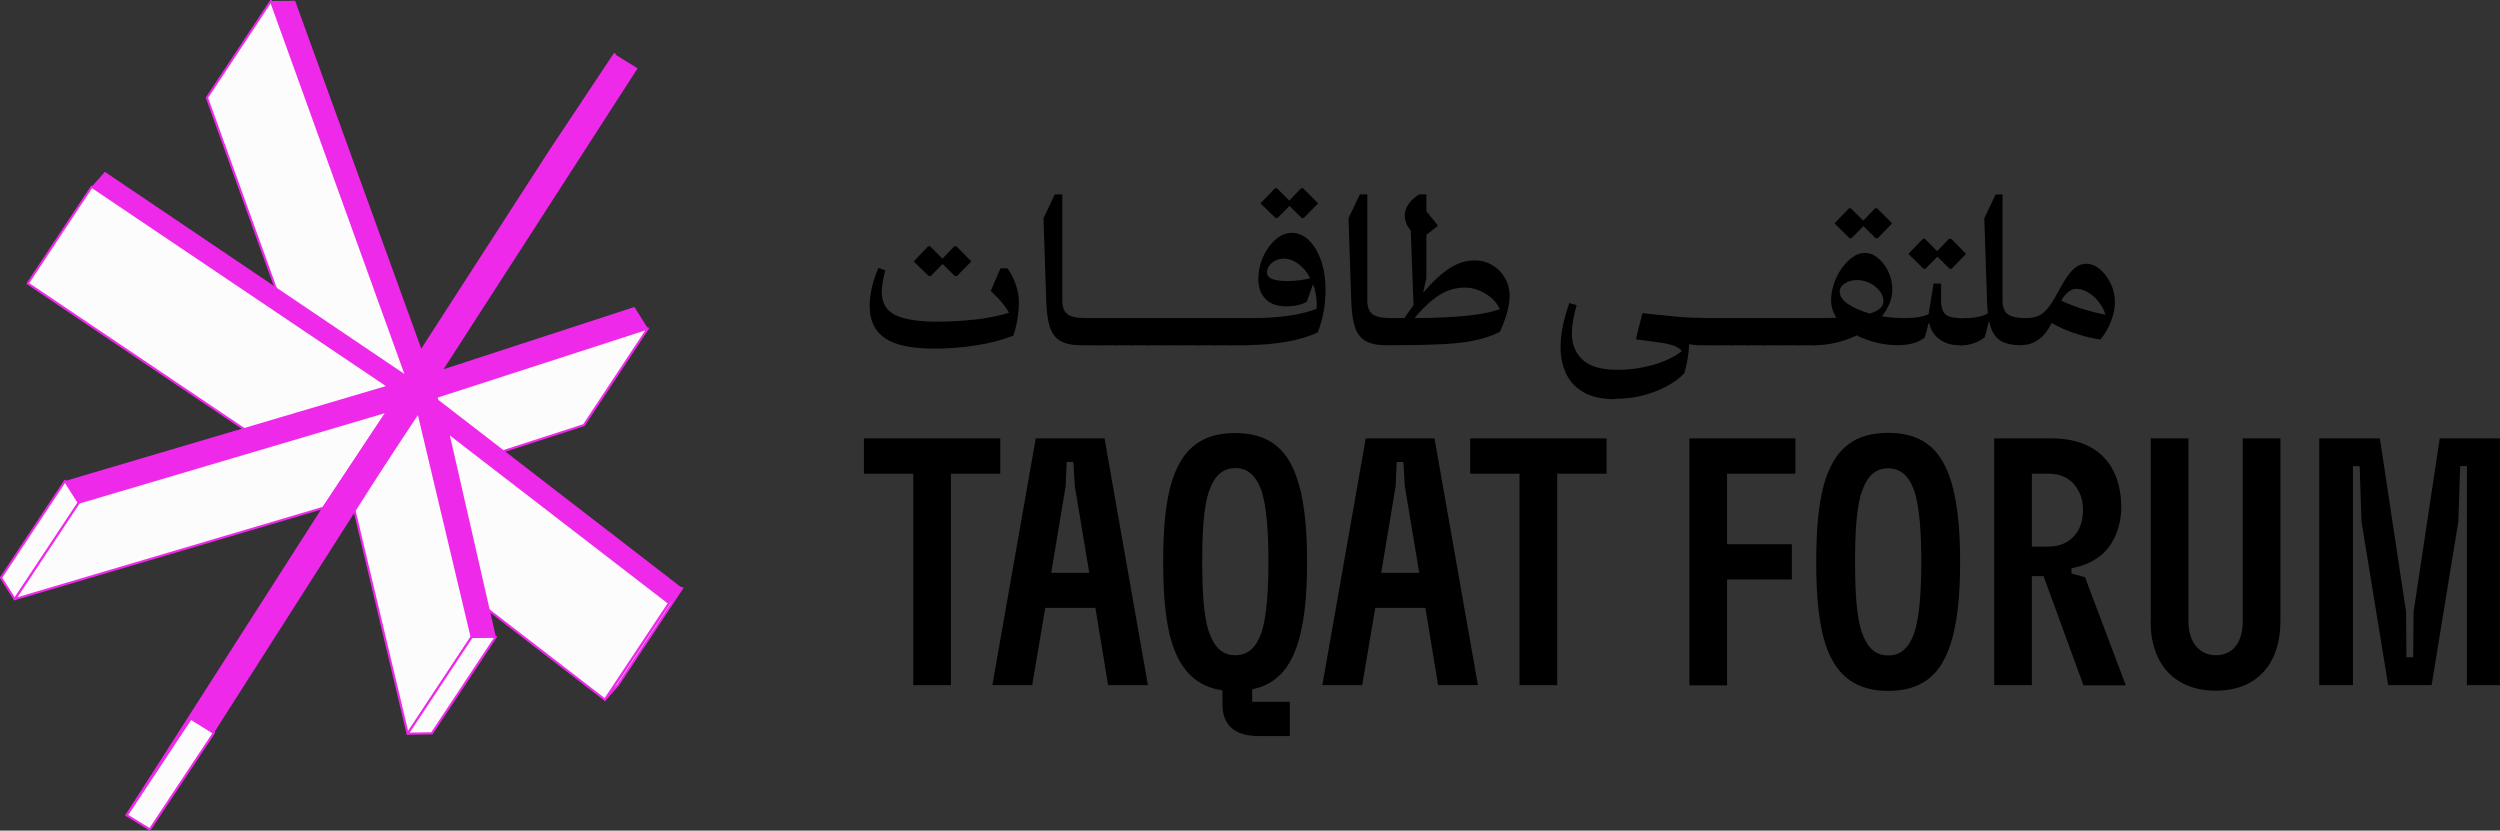 <?xml version="1.0" encoding="UTF-8"?><svg id="Layer_2" xmlns="http://www.w3.org/2000/svg" viewBox="0 0 126.14 41.91"><rect x="0" y="0" width="126.14" height="41.91" fill="#333333" stroke="none"/><g id="Layer_1-2"><g id="Layer_43"><path d="M50.47,22.12v1.78h-2.49v10.67h-1.9v-10.67h-2.49v-1.78h6.89Z" style="stroke-width:0px;"/><path d="M55.91,34.57l-.64-3.9h-2.53l-.66,3.9h-2.01l2.19-12.45h3.47l2.19,12.45h-2.01ZM53.04,28.9h1.92l-.73-4.38-.07-1.21h-.34l-.05,1.21-.73,4.38Z" style="stroke-width:0px;"/><path d="M63.18,34.77v.64h1.9v1.73h-1.57c-1.21,0-1.83-.55-1.83-1.6v-.71c-1.26-.18-2.01-.93-2.46-2.13-.41-1.12-.53-2.63-.53-4.34s.12-3.22.53-4.34c.52-1.41,1.44-2.17,3.1-2.17s2.58.77,3.08,2.17c.41,1.12.55,2.63.55,4.34s-.14,3.22-.55,4.34c-.41,1.14-1.1,1.85-2.22,2.08ZM62.33,33.06c.62,0,1.03-.36,1.3-1.09.3-.85.37-2.29.37-3.63s-.07-2.78-.37-3.63c-.27-.73-.68-1.09-1.3-1.09s-1.03.36-1.3,1.09c-.32.85-.37,2.29-.37,3.63s.05,2.78.37,3.63c.27.73.68,1.09,1.3,1.09Z" style="stroke-width:0px;"/><path d="M72.56,34.57l-.64-3.9h-2.53l-.66,3.9h-2.01l2.19-12.45h3.47l2.19,12.45h-2.01ZM69.69,28.9h1.92l-.73-4.38-.07-1.21h-.34l-.05,1.21-.73,4.38Z" style="stroke-width:0px;"/><path d="M81.06,22.12v1.78h-2.49v10.67h-1.9v-10.67h-2.49v-1.78h6.89Z" style="stroke-width:0px;"/><path d="M85.24,34.57v-12.45h5.35v1.78h-3.45v3.56h3.27v1.78h-3.27v5.34h-1.9Z" style="stroke-width:0px;"/><path d="M92.17,32.69c-.41-1.12-.53-2.63-.53-4.34s.12-3.22.53-4.34c.52-1.41,1.44-2.17,3.1-2.17s2.58.77,3.08,2.17c.41,1.12.55,2.63.55,4.34s-.14,3.22-.55,4.34c-.5,1.41-1.44,2.17-3.08,2.17s-2.58-.77-3.1-2.17ZM96.57,31.98c.3-.85.37-2.29.37-3.63s-.07-2.78-.37-3.63c-.27-.73-.68-1.09-1.3-1.09s-1.03.36-1.3,1.09c-.32.85-.37,2.29-.37,3.63s.05,2.78.37,3.63c.27.73.68,1.09,1.3,1.09s1.03-.36,1.3-1.09Z" style="stroke-width:0px;"/><path d="M105.12,34.57l-2.01-5.5h-.59v5.5h-1.9v-12.45h2.92c1.41,0,2.44.52,3.01,1.48.32.55.48,1.23.48,1.99,0,.64-.16,1.26-.46,1.76-.39.69-1.14,1.16-2.05,1.32v.27l.68.18,2.06,5.46h-2.13ZM102.52,23.9v3.68h.85c.64,0,1.17-.28,1.46-.78.18-.28.27-.66.27-1.07s-.09-.75-.27-1.03c-.28-.52-.8-.8-1.46-.8h-.85Z" style="stroke-width:0px;"/><path d="M108.52,31.35v-9.23h1.9v9.23c0,1.05.55,1.71,1.39,1.71s1.35-.64,1.35-1.71v-9.23h1.9v9.23c0,2.21-1.25,3.5-3.26,3.5s-3.29-1.28-3.29-3.5Z" style="stroke-width:0px;"/><path d="M117.02,34.57v-12.45h3.06l1.32,8.75.02,2.29h.34l.02-2.29,1.32-8.75h3.06v12.45h-1.69v-11.05h-.34l-.09,2.79-1.35,8.26h-2.19l-1.35-8.26-.09-2.79h-.34v11.05h-1.69Z" style="stroke-width:0px;"/><g style="isolation:isolate;"><polygon points="21.31 17.74 18.08 22.61 27.77 7.6 31.01 2.73 21.31 17.74" style="fill:#33e544; stroke:#ef29ea; stroke-linejoin:round; stroke-width:.11px;"/><polygon points="20.48 18.92 17.25 23.79 10.44 4.93 13.67 .05 20.48 18.92" style="fill:#fcfcfc; stroke:#ef29ea; stroke-linejoin:round; stroke-width:.11px;"/><polygon points="32.69 16.57 29.46 21.45 18.83 24.89 22.06 20.01 32.69 16.57" style="fill:#fcfcfc; stroke:#ef29ea; stroke-linejoin:round; stroke-width:.11px;"/><polygon points="19.54 19.46 16.31 24.34 1.4 14.3 4.63 9.42 19.54 19.46" style="fill:#fcfcfc; stroke:#ef29ea; stroke-linejoin:round; stroke-width:.11px;"/><polygon points="34.42 29.67 31.19 34.55 30.52 35.3 33.76 30.43 34.42 29.67" style="fill:#fcfcfc; stroke:#ef29ea; stroke-linejoin:round; stroke-width:.11px;"/><polygon points="33.76 30.43 30.52 35.3 19.45 26.77 22.68 21.89 33.76 30.43" style="fill:#fcfcfc; stroke:#ef29ea; stroke-linejoin:round; stroke-width:.11px;"/><polygon points="23.8 32.14 20.57 37.02 17.87 25.69 21.11 20.81 23.8 32.14" style="fill:#fcfcfc; stroke:#ef29ea; stroke-linejoin:round; stroke-width:.11px;"/><polygon points="25.02 32.13 21.79 37 20.57 37.02 23.8 32.14 25.02 32.13" style="fill:#fcfcfc; stroke:#ef29ea; stroke-linejoin:round; stroke-width:.11px;"/><polygon points="19.55 20.75 16.32 25.62 .74 30.23 3.97 25.36 19.55 20.75" style="fill:#fcfcfc; stroke:#ef29ea; stroke-linejoin:round; stroke-width:.11px;"/><polygon points="3.97 25.36 .74 30.23 .05 29.15 3.28 24.27 3.97 25.36" style="fill:#fcfcfc; stroke:#ef29ea; stroke-linejoin:round; stroke-width:.11px;"/><polygon points="10.79 36.98 7.56 41.85 6.39 41.13 9.62 36.25 10.79 36.98" style="fill:#fcfcfc; stroke:#ef29ea; stroke-linejoin:round; stroke-width:.11px;"/><polygon points="31.01 2.73 32.17 3.45 22.38 18.63 32.01 15.49 32.69 16.57 22.06 20.01 22.12 20.18 34.42 29.67 33.76 30.43 22.68 21.89 25.02 32.13 23.8 32.14 21.11 20.81 10.79 36.98 9.62 36.25 19.55 20.75 3.97 25.36 3.28 24.27 19.54 19.46 4.63 9.42 5.29 8.67 20.48 18.92 13.67 .05 14.89 .04 21.31 17.74 31.01 2.73" style="fill:#ef29ea; stroke-width:0px;"/><polygon points="9.62 36.25 6.39 41.13 16.32 25.62 19.55 20.75 9.62 36.25" style="fill:#33e544; stroke:#ef29ea; stroke-linejoin:round; stroke-width:.11px;"/></g><path d="M47.16,17.59c-1.15,0-1.98-.17-2.5-.52-.52-.35-.78-.89-.78-1.62,0-.33.04-.65.12-.98.08-.33.19-.64.32-.95l.35.12c-.05.2-.1.39-.13.57-.03.18-.05.35-.05.51,0,.56.23.96.69,1.18.46.22,1.17.33,2.13.33.65,0,1.29-.04,1.92-.11.63-.07,1.19-.19,1.68-.34-.08-.16-.2-.33-.35-.51-.15-.18-.34-.38-.57-.59l.49-1.14h.35c.18.24.32.51.42.82.11.31.16.6.16.88,0,.29-.03.59-.08.89-.05.3-.12.56-.2.8-.54.22-1.15.38-1.85.49-.69.11-1.4.17-2.11.17ZM48.16,12.43h.1l.75.76-.73.74h-.1l-.62-.61-.6.61h-.1l-.76-.74.73-.76h.1l.62.62.6-.62Z" style="stroke-width:0px;"/><path d="M54.81,17.15l-.26.27c-.44,0-.78-.07-1.03-.21-.25-.14-.43-.37-.54-.69s-.17-.76-.19-1.3l-.14-4.21.57-1.2h.38v5.36c0,.33.09.56.27.69.18.13.49.19.94.19v1.1Z" style="stroke-width:0px;"/><path d="M55.49,17.42h-.94v-1.1l.27-.27h.93v1.1l-.25.27Z" style="stroke-width:0px;"/><path d="M56.32,17.42h-.94v-1.1l.27-.27h.93v1.1l-.25.27Z" style="stroke-width:0px;"/><path d="M57.16,17.42h-.94v-1.1l.27-.27h.93v1.1l-.25.27Z" style="stroke-width:0px;"/><path d="M58,17.42h-.94v-1.1l.27-.27h.93v1.1l-.25.27Z" style="stroke-width:0px;"/><path d="M58.83,17.42h-.94v-1.1l.27-.27h.93v1.1l-.25.27Z" style="stroke-width:0px;"/><path d="M59.67,17.42h-.94v-1.1l.27-.27h.93v1.1l-.25.27Z" style="stroke-width:0px;"/><path d="M60.51,17.42h-.94v-1.1l.27-.27h.93v1.1l-.25.27Z" style="stroke-width:0px;"/><path d="M61.34,17.42h-.94v-1.1l.27-.27h.93v1.1l-.25.27Z" style="stroke-width:0px;"/><path d="M62.18,17.42h-.94v-1.1l.27-.27h.93v1.1l-.25.27Z" style="stroke-width:0px;"/><path d="M63.02,17.42h-.94v-1.1l.27-.27h.93v1.1l-.25.27Z" style="stroke-width:0px;"/><path d="M62.92,17.42v-1.1l.27-.27c.66,0,1.27-.04,1.84-.12.56-.08,1.03-.2,1.4-.35,0-.07.01-.13.01-.17,0-.37-.06-.73-.19-1.07l-.32.89c-.17.09-.34.15-.51.18-.17.03-.34.05-.51.05-.45,0-.8-.12-1.05-.37s-.37-.59-.37-1.02c0-.29.05-.58.14-.85.09-.28.22-.52.38-.75.16-.22.34-.4.54-.53.2-.13.41-.19.62-.19.33,0,.62.13.88.38.26.26.46.6.61,1.03.15.43.22.92.22,1.45,0,.41-.03.78-.1,1.13-.06.34-.16.69-.29,1.03-.42.2-.94.36-1.56.47s-1.29.17-2,.17ZM65.65,9.5h.1l.76.76-.73.74h-.1l-.62-.61-.6.61h-.1l-.76-.74.73-.76h.1l.62.62.6-.62ZM63.93,13.76c0,.28.34.42,1.02.42.22,0,.43-.01.63-.04s.38-.06.53-.1c-.15-.29-.34-.53-.58-.71-.24-.18-.49-.28-.77-.28-.22,0-.41.07-.58.21-.17.14-.25.31-.25.49Z" style="stroke-width:0px;"/><path d="M70.2,17.15l-.26.27c-.44,0-.78-.07-1.03-.21-.25-.14-.43-.37-.54-.69s-.17-.76-.19-1.3l-.14-4.21.57-1.2h.38v5.36c0,.33.09.56.27.69.18.13.49.19.94.19v1.1Z" style="stroke-width:0px;"/><path d="M69.94,17.42v-1.1l.27-.27h.65c.16-.23.31-.45.46-.65l-.14-3.76c-.26-.33-.35-.65-.28-.97.08-.32.31-.61.7-.86h.37v.85l.56.69v.06l-.56.44v2.18l-.16.73h.01c.48-.57.93-.98,1.34-1.24.41-.26.83-.38,1.24-.38.34,0,.64.08.91.25.27.16.48.38.63.64.15.27.23.56.23.88,0,.5-.16,1.11-.49,1.83-.4.21-.87.36-1.39.46s-1.14.16-1.85.18c-.71.03-1.54.04-2.5.04ZM73.91,14.51c-.45,0-.87.12-1.26.36s-.82.63-1.28,1.18c.65,0,1.24-.02,1.75-.05.51-.03.98-.07,1.39-.13.42-.06.81-.15,1.17-.27-.1-.21-.24-.4-.42-.56-.19-.16-.4-.29-.64-.39-.24-.1-.48-.14-.71-.14Z" style="stroke-width:0px;"/><path d="M81.48,20.14c-.67,0-1.2-.12-1.6-.36s-.69-.55-.87-.95c-.18-.39-.27-.83-.27-1.31,0-.35.04-.72.12-1.1s.19-.75.32-1.13l.37.11c-.08.28-.14.53-.18.77-.04.23-.06.45-.06.64,0,.56.18,1.01.54,1.34.36.34.95.51,1.77.51.42,0,.83-.04,1.24-.12.41-.08.79-.19,1.13-.33.35-.14.64-.31.87-.5-.1-.12-.25-.22-.44-.28-.19-.06-.44-.12-.75-.16l-1.09-.14-.03-.06.32-1.27.66.07c.53.06.97.1,1.32.13s.7.04,1.06.04v1.1l-.25.27c-.12,0-.26-.01-.43-.04-.01.23-.04.48-.08.73-.04.26-.1.5-.16.72-.22.25-.52.47-.88.66-.36.2-.76.35-1.21.47-.45.12-.91.17-1.4.17Z" style="stroke-width:0px;"/><path d="M86.57,17.42h-.94v-1.1l.27-.27h.93v1.1l-.25.27Z" style="stroke-width:0px;"/><path d="M87.41,17.42h-.94v-1.1l.27-.27h.93v1.1l-.25.27Z" style="stroke-width:0px;"/><path d="M88.25,17.42h-.94v-1.1l.27-.27h.93v1.1l-.25.27Z" style="stroke-width:0px;"/><path d="M89.09,17.42h-.94v-1.1l.27-.27h.93v1.1l-.25.27Z" style="stroke-width:0px;"/><path d="M89.92,17.42h-.94v-1.1l.27-.27h.93v1.1l-.25.27Z" style="stroke-width:0px;"/><path d="M90.76,17.42h-.94v-1.1l.27-.27h.93v1.1l-.25.27Z" style="stroke-width:0px;"/><path d="M91.6,17.42h-.94v-1.1l.27-.27h.93v1.1l-.25.27Z" style="stroke-width:0px;"/><path d="M91.49,17.42v-1.1l.27-.27c.33,0,.63,0,.9-.02-.18-.28-.27-.57-.27-.89,0-.27.05-.54.14-.82.1-.28.22-.54.39-.77.16-.23.35-.42.55-.57s.41-.22.63-.22c.24,0,.46.09.67.27.21.18.38.4.51.68.13.28.2.58.2.9,0,.24-.05.47-.14.7-.1.23-.22.44-.39.65.38.06.77.09,1.16.09v1.1l-.25.27c-.41,0-.8-.04-1.17-.13-.37-.09-.71-.21-1.01-.37-.32.16-.67.28-1.04.37-.37.09-.76.13-1.14.13ZM94.61,10.51h.1l.76.76-.73.75h-.1l-.62-.61-.6.61h-.1l-.76-.75.73-.76h.1l.62.62.6-.62ZM92.83,14.73c0,.22.14.43.43.62.29.19.65.35,1.08.47.46-.14.69-.34.69-.62,0-.18-.06-.36-.19-.52-.13-.16-.29-.3-.5-.4s-.42-.15-.65-.15-.43.06-.61.17c-.17.11-.26.26-.26.43Z" style="stroke-width:0px;"/><path d="M95.85,17.42v-1.1l.27-.27c.53,0,.93-.07,1.19-.2l.25-1.54h.38v.84c0,.24.04.43.11.57s.19.22.37.27c.17.05.42.07.73.07v1.14l-.26.22c-.43,0-.78-.1-1.04-.31-.27-.2-.44-.47-.51-.81h-.03c-.03.12-.06.24-.09.36-.03.12-.07.25-.11.38-.33.24-.75.37-1.26.37ZM98.35,12.05h.1l.75.76-.73.75h-.1l-.62-.61-.6.61h-.1l-.76-.75.73-.76h.1l.62.62.6-.62Z" style="stroke-width:0px;"/><path d="M98.88,17.42v-1.1l.27-.27c.25,0,.47-.02.66-.06.19-.04.35-.1.49-.18-.02-.17-.03-.37-.04-.59l-.14-4.21.57-1.2h.35v5.36c0,.33.09.56.27.69.18.13.49.19.95.19v1.1l-.27.27c-.49,0-.86-.09-1.11-.27-.25-.18-.42-.49-.51-.92h-.03c-.03.13-.06.26-.09.39s-.07.26-.11.4c-.18.14-.37.24-.59.31-.21.07-.44.1-.68.1Z" style="stroke-width:0px;"/><path d="M101.99,17.42v-1.1l.27-.27c.32,0,.59-.08.8-.24s.44-.45.67-.88l.29-.52c.22-.39.42-.67.61-.84.19-.17.4-.26.63-.26.25,0,.48.09.7.28s.4.43.54.72c.14.29.21.6.21.93s-.07.64-.2.98c-.13.34-.31.64-.53.91-.33-.04-.71-.13-1.16-.27s-.88-.32-1.3-.56c-.37.74-.88,1.11-1.52,1.11ZM104.8,14.57c-.31,0-.57.2-.8.6.36.17.75.32,1.15.44s.77.21,1.08.27c-.06-.22-.17-.44-.33-.64-.16-.2-.33-.36-.53-.48-.2-.12-.39-.18-.58-.18Z" style="stroke-width:0px;"/></g></g></svg>